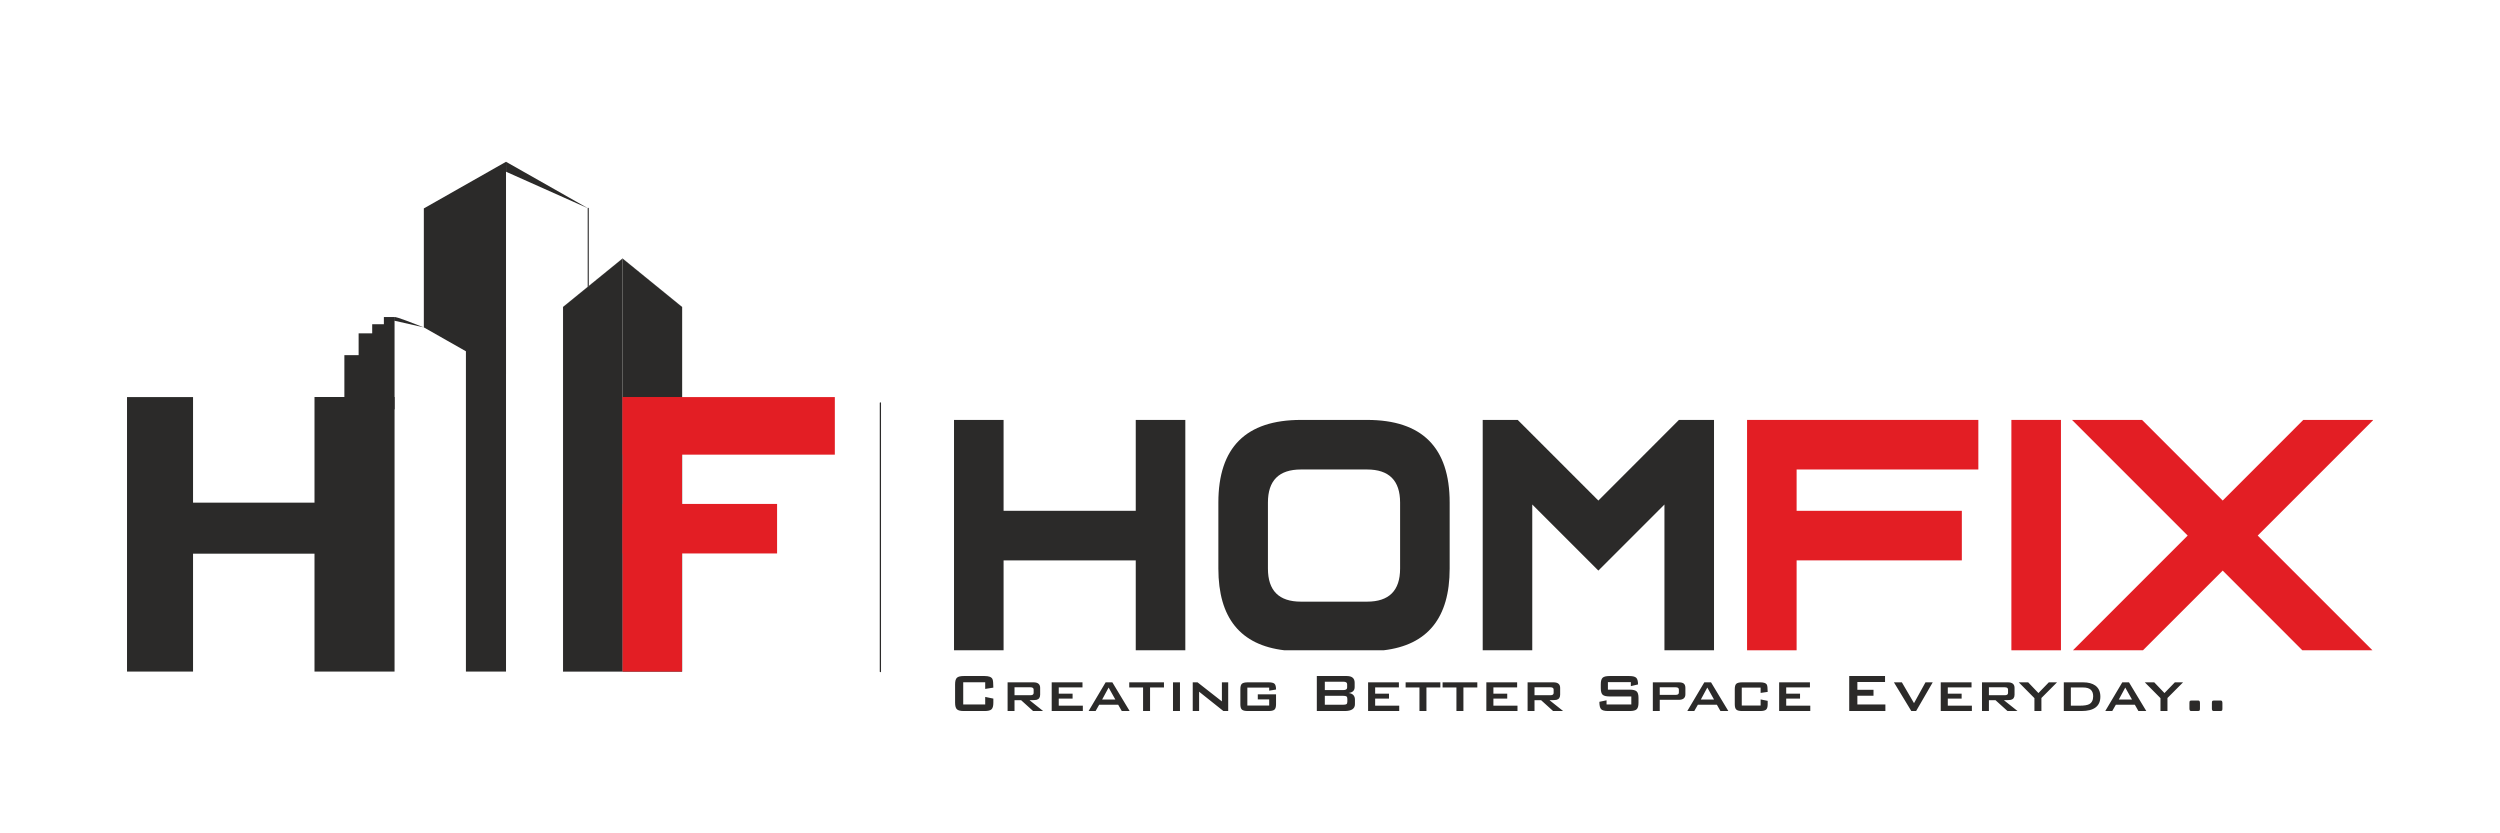 <?xml version="1.0" encoding="UTF-8"?>
<!DOCTYPE svg PUBLIC "-//W3C//DTD SVG 1.1//EN" "http://www.w3.org/Graphics/SVG/1.1/DTD/svg11.dtd">
<!-- Creator: CorelDRAW -->
<svg xmlns="http://www.w3.org/2000/svg" xml:space="preserve" width="1800px" height="600px" version="1.1" style="shape-rendering:geometricPrecision; text-rendering:geometricPrecision; image-rendering:optimizeQuality; fill-rule:evenodd; clip-rule:evenodd"
viewBox="0 0 1800 600"
 xmlns:xlink="http://www.w3.org/1999/xlink"
 xmlns:xodm="http://www.corel.com/coreldraw/odm/2003">
 <defs>
  <style type="text/css">
   <![CDATA[
    .str0 {stroke:#2B2A29;stroke-width:0.08;stroke-miterlimit:2.613}
    .str1 {stroke:#434242;stroke-width:0.9;stroke-linecap:round;stroke-linejoin:round;stroke-miterlimit:2.613}
    .str2 {stroke:#2B2A29;stroke-width:0.9;stroke-linecap:round;stroke-linejoin:round;stroke-miterlimit:2.613}
    .fil0 {fill:none}
    .fil1 {fill:#2B2A29}
    .fil2 {fill:#E31E24}
    .fil3 {fill:#2B2A29;fill-rule:nonzero}
    .fil4 {fill:#E31E24;fill-rule:nonzero}
   ]]>
  </style>
 </defs>
 <g id="Layer_x0020_1">
  <polygon class="fil0" points="0,0 1800,0 1800,600 0,600 "/>
  <g id="_1276292296560">
   <g>
    <polygon class="fil1 str0" points="448.27,186.18 491.08,221.02 491.08,483.53 448.27,483.53 "/>
    <polygon class="fil1" points="91.45,285.9 138.99,285.9 138.99,483.53 91.45,483.53 "/>
    <polygon class="fil1" points="138.61,361.91 227.07,361.91 227.07,398.65 138.61,398.65 "/>
    <polygon class="fil1" points="226.44,285.84 284.08,285.84 284.08,483.53 226.44,483.53 "/>
    <polygon class="fil1" points="247.95,255.71 259.47,255.71 259.47,294.8 247.95,294.8 "/>
    <polygon class="fil1" points="258.21,240.01 269.84,240.01 269.84,294.73 258.21,294.73 "/>
    <polygon class="fil1" points="267.98,233.45 277.92,233.45 277.92,294.72 267.98,294.72 "/>
    <polygon class="fil1" points="276.39,228.27 284.08,228.27 284.08,294.72 276.39,294.72 "/>
    <polygon class="fil1" points="305.16,150.06 364.33,116.48 364.33,269.3 305.16,235.72 "/>
    <polygon class="fil1" points="335.46,235.72 364.33,235.72 364.33,483.53 335.46,483.53 "/>
    <polygon class="fil1 str0" points="448.19,186.18 405.39,221.02 405.39,483.53 448.19,483.53 "/>
    <polygon class="fil2" points="601.08,285.9 448.27,285.9 448.27,327.35 601.08,327.35 "/>
    <polygon class="fil2" points="559.5,362.83 448.27,362.83 448.27,398.49 559.5,398.49 "/>
    <polygon class="fil2" points="448.27,285.9 491.06,285.9 491.06,483.53 448.27,483.53 "/>
    <polygon class="fil1" points="364.33,116.48 423.55,150.07 364.37,123.66 "/>
    <line class="fil0 str1" x1="423.55" y1="150.07" x2="423.55" y2= "206.3" />
    <path class="fil1" d="M305.18 235.73c-6.9,-2.57 -19.98,-8.03 -21.32,-7.41l-0.12 2.54 21.44 4.87z"/>
   </g>
   <line class="fil0 str2" x1="633.88" y1="483.52" x2="633.88" y2= "290.14" />
   <path class="fil3" d="M722.58 403.47l0 64.74 -35.69 0 0 -165.87 35.69 0 0 65.45 95.16 0 0 -65.45 35.69 0 0 165.87 -35.69 0 0 -64.74 -95.16 0zm511.51 64.74l-35.69 0 0 -104.97 -47.58 47.58 -47.59 -47.58 0 104.97 -35.68 0 0 -165.87 25.21 0 58.06 58.06 58.01 -58.06 25.26 0 0 165.87zm-237.95 0l-71.32 0c-31.74,-3.73 -47.6,-23.32 -47.6,-58.81l0 -47.58c0,-39.63 19.81,-59.48 59.48,-59.48l47.58 0c39.62,0 59.48,19.85 59.48,59.48l0 47.58c0,35.49 -15.89,55.08 -47.62,58.81zm-83.23 -106.39l0 47.58c0,15.87 7.91,23.79 23.79,23.79l47.58 0c15.83,0 23.79,-7.92 23.79,-23.79l0 -47.58c0,-15.83 -7.96,-23.79 -23.79,-23.79l-47.58 0c-15.88,0 -23.79,7.96 -23.79,23.79z"/>
   <g>
    <path class="fil4" d="M1424.41 302.34l0 35.69 -130.85 0 0 29.76 118.96 0 0 35.68 -118.96 0 0 64.74 -35.68 0 0 -165.87 166.53 0zm59.48 165.87l-35.69 0 0 -165.87 35.69 0 0 165.87z"/>
    <polygon class="fil4" points="1600.34,360.4 1658.36,302.34 1708.55,302.34 1708.55,302.61 1625.55,385.61 1708.16,468.21 1657.69,468.21 1600.34,410.82 1542.94,468.21 1492.52,468.21 1575.13,385.61 1491.86,302.34 1542.28,302.34 "/>
   </g>
   <path class="fil3" d="M715.21 505.98c0,2.35 -0.45,3.93 -1.34,4.74 -0.9,0.81 -2.53,1.22 -4.91,1.22l-15.05 0c-2.37,0 -4.01,-0.41 -4.9,-1.22 -0.9,-0.81 -1.35,-2.39 -1.35,-4.74l0 -13.28c0,-2.35 0.45,-3.93 1.35,-4.74 0.89,-0.82 2.53,-1.22 4.9,-1.22l15.05 0c2.99,0 4.85,0.7 5.57,2.1 0.45,0.81 0.68,2.9 0.68,6.25l-5.86 0.93 0 -4.79 -15.83 0 0 15.97 15.83 0 0 -5.42 5.86 1.22 0 2.98zm35.85 5.96l-7.23 0 -8.64 -7.81 -4.74 0 0 7.81 -4.98 0 0 -20.66 18.61 0c3.22,0 4.83,1.34 4.83,4l0 4.89c0,2.02 -0.86,3.25 -2.58,3.71 -0.59,0.16 -2.28,0.25 -5.08,0.25l9.81 7.81zm-6.84 -13.04l0 -2.39c0,-1.11 -0.76,-1.66 -2.29,-1.66l-11.48 0 0 5.71 11.48 0c1.53,0 2.29,-0.55 2.29,-1.66zm35.42 13.04l-22.42 0 0 -20.66 22.17 0 0 3.66 -17.09 0 0 4.5 9.96 0 0 3.56 -9.96 0 0 5.08 17.34 0 0 3.86zm33.7 0l-5.66 0 -2.59 -4.54 -13.68 0 -2.59 4.54 -5.03 0 12.26 -20.66 4.84 0 12.45 20.66zm-10.31 -8.3l-4.83 -8.6 -4.64 8.6 9.47 0zm35.03 -8.65l-10.02 0 0 16.95 -5.03 0 0 -16.95 -9.96 0 0 -3.71 25.01 0 0 3.71zm11.52 16.95l-5.03 0 0 -20.66 5.03 0 0 20.66zm34.73 0l-3.47 0 -17.48 -13.92 0 13.92 -4.59 0 0 -20.66 3.46 0 17.54 13.73 0 -13.73 4.54 0 0 20.66zm34.44 -4.88c0,1.95 -0.39,3.25 -1.17,3.9 -0.78,0.66 -2.18,0.98 -4.2,0.98l-14.95 0c-2.02,0 -3.42,-0.32 -4.2,-0.98 -0.78,-0.65 -1.17,-1.95 -1.17,-3.9l0 -10.9c0,-1.95 0.39,-3.25 1.17,-3.9 0.78,-0.65 2.18,-0.98 4.2,-0.98l14.95 0c2.11,0 3.54,0.34 4.27,1.03 0.73,0.68 1.1,2.06 1.1,4.15l-4.93 0.83 0 -2.2 -15.73 0 0 12.89 15.73 0 0 -4.39 -8.21 0 0 -3.66 13.14 0 0 7.13zm56.81 -0.05c0,3.29 -2.48,4.93 -7.43,4.93l-20.02 0 0 -25.2 21.59 0c3.77,0 5.66,1.62 5.66,4.88l0 3.08c0,2.47 -1.45,3.89 -4.35,4.25 3.03,0.39 4.55,2 4.55,4.83l0 3.23zm-5.62 -11.97l0 -2.39c0,-1.21 -0.9,-1.81 -2.69,-1.81l-13.38 0 0 6.01 13.38 0c1.79,0 2.69,-0.61 2.69,-1.81zm0.15 10.11l0 -1.9c0,-0.95 -0.22,-1.56 -0.66,-1.84 -0.44,-0.27 -1.17,-0.41 -2.18,-0.41l-13.38 0 0 6.4 13.38 0c1.01,0 1.74,-0.14 2.18,-0.42 0.44,-0.27 0.66,-0.88 0.66,-1.83zm37.36 6.79l-22.42 0 0 -20.66 22.18 0 0 3.66 -17.1 0 0 4.5 9.97 0 0 3.56 -9.97 0 0 5.08 17.34 0 0 3.86zm29.6 -16.95l-10.01 0 0 16.95 -5.03 0 0 -16.95 -9.96 0 0 -3.71 25 0 0 3.71zm26.62 0l-10.01 0 0 16.95 -5.03 0 0 -16.95 -9.97 0 0 -3.71 25.01 0 0 3.71zm28.92 16.95l-22.42 0 0 -20.66 22.17 0 0 3.66 -17.09 0 0 4.5 9.96 0 0 3.56 -9.96 0 0 5.08 17.34 0 0 3.86zm32.87 0l-7.23 0 -8.64 -7.81 -4.74 0 0 7.81 -4.98 0 0 -20.66 18.61 0c3.22,0 4.83,1.34 4.83,4l0 4.89c0,2.02 -0.86,3.25 -2.59,3.71 -0.58,0.16 -2.28,0.25 -5.08,0.25l9.82 7.81zm-6.84 -13.04l0 -2.39c0,-1.11 -0.76,-1.66 -2.29,-1.66l-11.48 0 0 5.71 11.48 0c1.53,0 2.29,-0.55 2.29,-1.66zm61.11 7.08c0,2.35 -0.46,3.93 -1.37,4.74 -0.91,0.81 -2.55,1.22 -4.93,1.22l-15.58 0c-2.58,0 -4.27,-0.46 -5.08,-1.37 -0.82,-0.91 -1.22,-2.67 -1.22,-5.27l5.17 -1.08 0 2.98 17.83 0 0 -5.76 -15.73 0c-2.37,0 -4.01,-0.41 -4.91,-1.22 -0.89,-0.82 -1.34,-2.39 -1.34,-4.74l0 -2.78c0,-2.35 0.45,-3.93 1.34,-4.74 0.9,-0.82 2.54,-1.22 4.91,-1.22l14.31 0c2.41,0 4.06,0.41 4.94,1.24 0.88,0.83 1.32,2.44 1.32,4.81l-5.18 1.22 0 -2.88 -16.51 0 0 5.42 15.73 0c2.38,0 4.02,0.41 4.93,1.23 0.91,0.81 1.37,2.39 1.37,4.73l0 3.47zm33.75 -6.1c0,2.67 -1.61,4 -4.83,4l-13.63 0 0 8.06 -4.98 0 0 -20.66 18.61 0c1.59,0 2.76,0.26 3.51,0.78 0.88,0.62 1.32,1.69 1.32,3.22l0 4.6zm-4.69 -1.23l0 -2.14c0,-1.11 -0.76,-1.66 -2.29,-1.66l-11.48 0 0 5.46 11.48 0c1.53,0 2.29,-0.55 2.29,-1.66zm35.61 13.29l-5.67 0 -2.58 -4.54 -13.68 0 -2.59 4.54 -5.03 0 12.26 -20.66 4.84 0 12.45 20.66zm-10.31 -8.3l-4.83 -8.6 -4.64 8.6 9.47 0zm38.64 3.42c0,1.95 -0.4,3.25 -1.19,3.9 -0.8,0.66 -2.21,0.98 -4.23,0.98l-12.9 0c-2.01,0 -3.41,-0.32 -4.2,-0.98 -0.78,-0.65 -1.17,-1.95 -1.17,-3.9l0 -10.9c0,-1.95 0.39,-3.25 1.17,-3.9 0.79,-0.65 2.19,-0.98 4.2,-0.98l12.9 0c2.57,0 4.17,0.54 4.79,1.61 0.42,0.72 0.63,2.48 0.63,5.28l-5.08 0.73 0 -3.81 -13.58 0 0 12.89 13.58 0 0 -4.39 5.08 1.02 0 2.45zm30.68 4.88l-22.42 0 0 -20.66 22.17 0 0 3.66 -17.09 0 0 4.5 9.96 0 0 3.56 -9.96 0 0 5.08 17.34 0 0 3.86zm54.07 0l-26.04 0 0 -25.2 25.8 0 0 4.3 -19.93 0 0 5.61 11.62 0 0 4.3 -11.62 0 0 6.25 20.17 0 0 4.74zm34.09 -20.66l-11.96 20.66 -3.47 0 -12.51 -20.66 5.72 0 8.74 14.99 8.26 -14.99 5.22 0zm28.19 20.66l-22.42 0 0 -20.66 22.17 0 0 3.66 -17.09 0 0 4.5 9.96 0 0 3.56 -9.96 0 0 5.08 17.34 0 0 3.86zm32.87 0l-7.23 0 -8.64 -7.81 -4.74 0 0 7.81 -4.98 0 0 -20.66 18.61 0c3.22,0 4.83,1.34 4.83,4l0 4.89c0,2.02 -0.86,3.25 -2.59,3.71 -0.58,0.16 -2.28,0.25 -5.08,0.25l9.82 7.81zm-6.84 -13.04l0 -2.39c0,-1.11 -0.76,-1.66 -2.29,-1.66l-11.48 0 0 5.71 11.48 0c1.53,0 2.29,-0.55 2.29,-1.66zm35.27 -7.62l-11.24 11.28 0 9.38 -5.03 0 0 -9.28 -11.28 -11.38 6.79 0 7.37 7.72 7.48 -7.72 5.91 0zm31.21 10.26c0,6.93 -4.56,10.4 -13.68,10.4l-12.65 0 0 -20.66 13.92 0c3.68,0 6.6,0.76 8.75,2.29 2.44,1.8 3.66,4.45 3.66,7.97zm-5.18 -0.25c0,-4.2 -2.39,-6.3 -7.18,-6.3l-8.89 0 0 13.09 6.5 0c3.09,0 5.32,-0.36 6.69,-1.07 1.92,-1.04 2.88,-2.95 2.88,-5.72zm38.25 10.65l-5.67 0 -2.59 -4.54 -13.67 0 -2.59 4.54 -5.03 0 12.26 -20.66 4.83 0 12.46 20.66zm-10.31 -8.3l-4.83 -8.6 -4.64 8.6 9.47 0zm36.78 -12.36l-11.23 11.28 0 9.38 -5.03 0 0 -9.28 -11.28 -11.38 6.79 0 7.37 7.72 7.47 -7.72 5.91 0zm12.17 18.85c0,0.79 -0.1,1.28 -0.3,1.49 -0.19,0.22 -0.7,0.32 -1.51,0.32l-4.59 0c-0.78,0 -1.18,-0.6 -1.18,-1.81l0 -3.95c0,-0.78 0.1,-1.28 0.3,-1.49 0.19,-0.22 0.7,-0.32 1.51,-0.32l4.59 0c0.79,0 1.18,0.6 1.18,1.81l0 3.95zm16.16 0c0,0.79 -0.09,1.28 -0.29,1.49 -0.19,0.22 -0.7,0.32 -1.51,0.32l-4.59 0c-0.79,0 -1.18,-0.6 -1.18,-1.81l0 -3.95c0,-0.78 0.1,-1.28 0.3,-1.49 0.19,-0.22 0.7,-0.32 1.51,-0.32l4.59 0c0.78,0 1.17,0.6 1.17,1.81l0 3.95z"/>
  </g>
 </g>
</svg>
